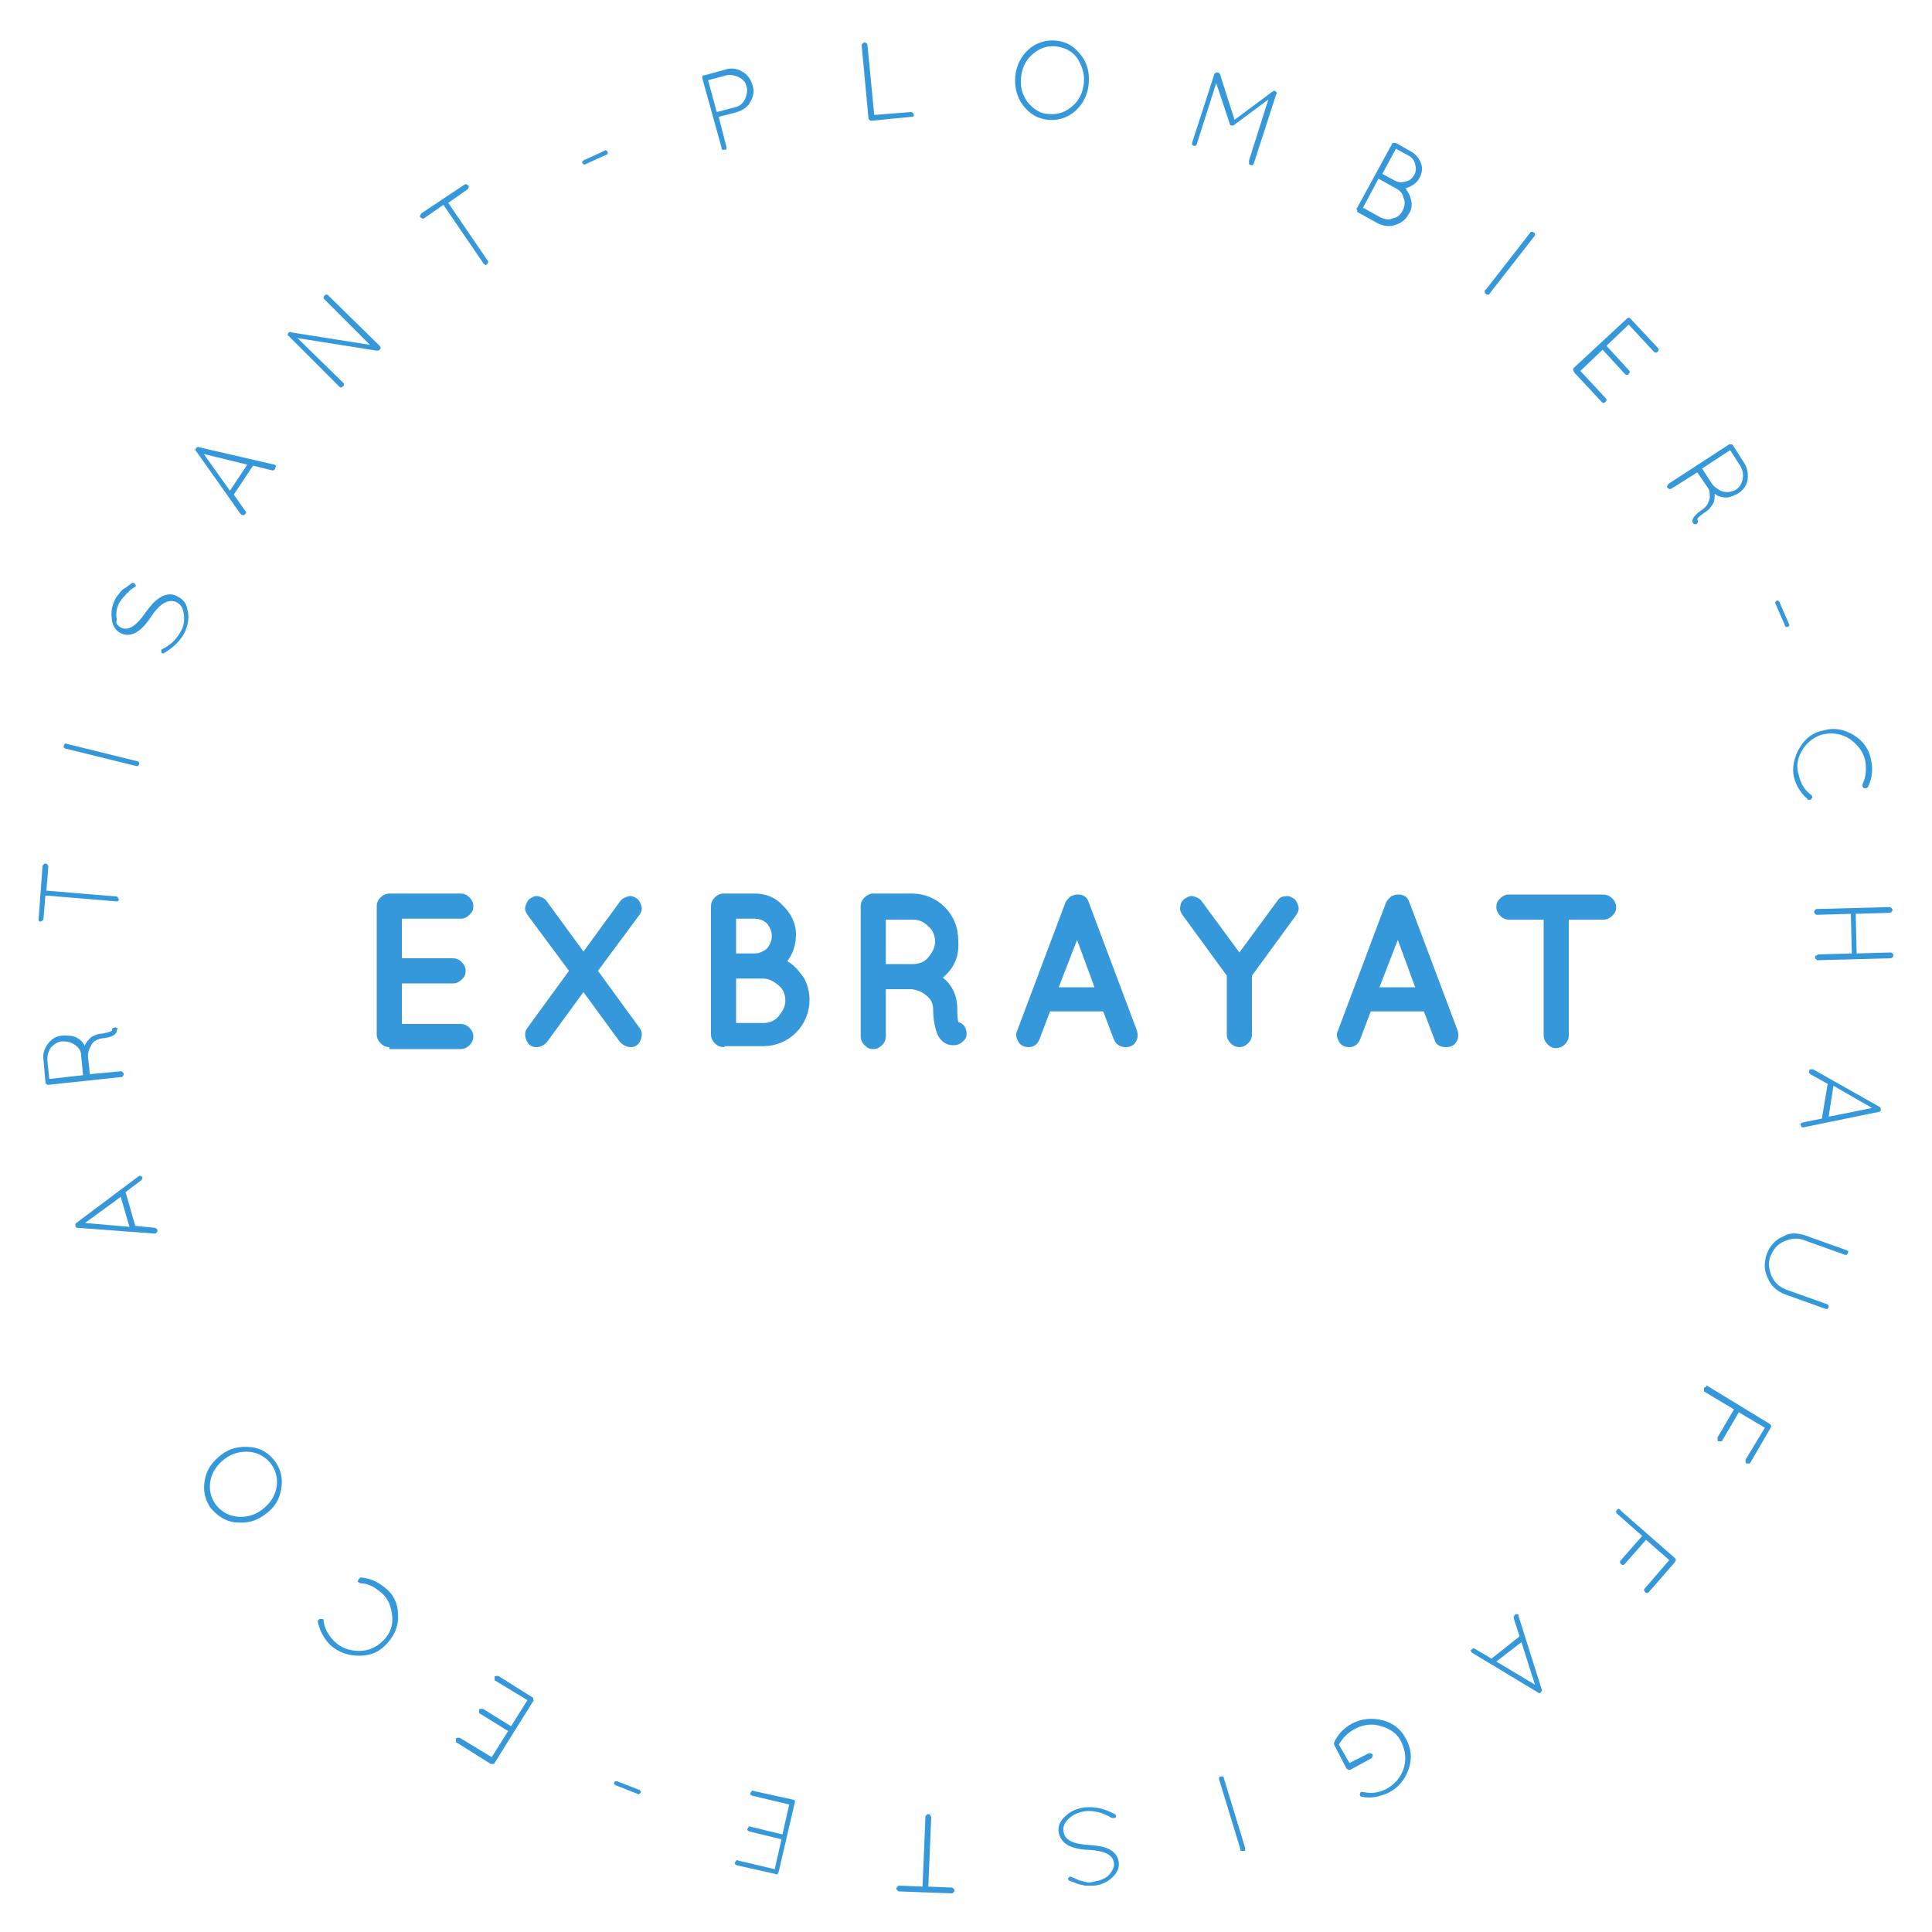 <?xml version="1.0" encoding="utf-8"?>
<!-- Generator: Adobe Illustrator 22.0.1, SVG Export Plug-In . SVG Version: 6.00 Build 0)  -->
<svg version="1.1" id="Calque_1" xmlns="http://www.w3.org/2000/svg" xmlns:xlink="http://www.w3.org/1999/xlink" x="0px" y="0px"
	 viewBox="0 0 200 200" style="enable-background:new 0 0 200 200;" xml:space="preserve">
<style type="text/css">
	.st0{fill:#3498DB;}
</style>
<g>
	<path class="st0" d="M74.7,15.3l-2-7.2c0-0.1,0-0.1,0-0.2s0.1-0.1,0.2-0.1l2.2-0.6c0.6-0.2,1.2-0.1,1.7,0.2
		c0.6,0.3,0.9,0.8,1.1,1.4c0.2,0.6,0.1,1.2-0.2,1.7c-0.3,0.6-0.8,0.9-1.4,1.1l-1.9,0.5l0.8,3.1c0,0.1,0,0.1,0,0.2
		c0,0.1-0.1,0.1-0.2,0.1c-0.1,0-0.1,0-0.2,0C74.7,15.5,74.7,15.4,74.7,15.3z M74.2,11.6l1.9-0.5c0.5-0.1,0.8-0.4,1-0.8
		c0.2-0.4,0.3-0.9,0.2-1.3c-0.1-0.5-0.4-0.8-0.8-1c-0.4-0.2-0.9-0.3-1.3-0.2l-1.9,0.5L74.2,11.6z"/>
	<path class="st0" d="M94.3,12.1l-4.1,0.4c-0.1,0-0.1,0-0.2-0.1s-0.1-0.1-0.1-0.2l-0.7-7.5c0-0.1,0-0.1,0.1-0.2s0.1-0.1,0.2-0.1
		c0.1,0,0.1,0,0.2,0.1c0.1,0,0.1,0.1,0.1,0.2l0.7,7.2l3.8-0.3c0.1,0,0.1,0,0.2,0.1c0.1,0.1,0.1,0.1,0.1,0.2c0,0.1,0,0.1-0.1,0.2
		C94.4,12.1,94.3,12.1,94.3,12.1z"/>
	<path class="st0" d="M105.1,7.9c0.1-1.1,0.6-2.1,1.4-2.8c0.8-0.7,1.8-1,2.8-0.9c1.1,0.1,1.9,0.6,2.6,1.5c0.7,0.9,0.9,1.9,0.8,3
		c-0.1,1.1-0.6,2.1-1.4,2.8c-0.8,0.7-1.8,1-2.8,0.9c-1.1-0.1-1.9-0.6-2.6-1.5C105.3,10.1,105,9.1,105.1,7.9z M109.3,4.8
		c-0.9-0.1-1.7,0.2-2.4,0.8S105.8,7,105.7,8c-0.1,1,0.1,1.8,0.7,2.6c0.6,0.7,1.3,1.2,2.2,1.2c0.9,0.1,1.7-0.2,2.4-0.8
		c0.7-0.6,1.1-1.4,1.2-2.4c0.1-1-0.2-1.8-0.7-2.6C111,5.3,110.2,4.9,109.3,4.8z"/>
	<path class="st0" d="M129.3,16.6l2-6.3l-3.5,2.6c-0.1,0.1-0.2,0.1-0.3,0.1l0,0c-0.1,0-0.2-0.1-0.2-0.2l-1.4-4.2l-2,6.3
		c0,0.1-0.1,0.1-0.1,0.2c-0.1,0-0.1,0-0.2,0c-0.1,0-0.1-0.1-0.2-0.1c0-0.1,0-0.1,0-0.2l2.3-7.1c0-0.1,0.1-0.1,0.2-0.2l0,0
		c0.2,0,0.3,0,0.4,0.2l1.5,4.7l3.9-2.9c0.1,0,0.1-0.1,0.2-0.1c0.1,0,0.1,0,0.2,0.1c0.1,0.1,0.1,0.2,0,0.3l-2.3,7.1
		c0,0.1-0.1,0.1-0.1,0.2c-0.1,0-0.1,0-0.2,0c-0.1,0-0.1-0.1-0.2-0.1C129.3,16.8,129.3,16.7,129.3,16.6z"/>
	<path class="st0" d="M140.5,21.5l3.6-6.6c0-0.1,0.1-0.1,0.2-0.1c0.1,0,0.1,0,0.2,0l1.6,0.9c0.5,0.3,0.8,0.7,1,1.2
		c0.2,0.5,0.1,1.1-0.2,1.6c-0.3,0.5-0.8,0.8-1.4,1c0.3,0.4,0.5,0.8,0.6,1.3c0.1,0.5,0,1-0.3,1.4c-0.3,0.6-0.8,0.9-1.4,1.1
		c-0.6,0.2-1.2,0.1-1.8-0.2l-2-1.1c-0.1,0-0.1-0.1-0.1-0.2C140.4,21.6,140.4,21.6,140.5,21.5z M141.1,21.5l1.8,1
		c0.4,0.2,0.9,0.3,1.3,0.1c0.5-0.1,0.8-0.4,1-0.8c0.2-0.4,0.3-0.9,0.1-1.3c-0.1-0.5-0.4-0.8-0.8-1l-1.8-1L141.1,21.5z M143.1,18
		l1.3,0.7c0.4,0.2,0.7,0.2,1.1,0.1s0.7-0.3,0.9-0.7c0.2-0.3,0.2-0.7,0.1-1.1c-0.1-0.4-0.3-0.7-0.7-0.9l-1.3-0.7L143.1,18z"/>
	<path class="st0" d="M153.8,30l4.6-5.9c0-0.1,0.1-0.1,0.2-0.1c0.1,0,0.1,0,0.2,0.1c0.1,0,0.1,0.1,0.1,0.2s0,0.1-0.1,0.2l-4.6,5.9
		c0,0.1-0.1,0.1-0.2,0.1c-0.1,0-0.1,0-0.2-0.1c-0.1,0-0.1-0.1-0.1-0.2C153.7,30.1,153.7,30,153.8,30z"/>
	<path class="st0" d="M162.9,38.1l5.5-5.1c0.1-0.1,0.1-0.1,0.2-0.1c0.1,0,0.1,0,0.2,0.1l2.8,3c0.1,0.1,0.1,0.1,0.1,0.2
		c0,0.1,0,0.1-0.1,0.2c-0.1,0.1-0.1,0.1-0.2,0.1c-0.1,0-0.1,0-0.2-0.1l-2.6-2.8l-2.3,2.2l2.3,2.5c0.1,0.1,0.1,0.1,0.1,0.2
		c0,0.1,0,0.1-0.1,0.2c-0.1,0.1-0.1,0.1-0.2,0.1c-0.1,0-0.1,0-0.2-0.1l-2.3-2.5l-2.3,2.2l2.6,2.8c0.1,0.1,0.1,0.1,0.1,0.2
		c0,0.1,0,0.1-0.1,0.2c-0.1,0.1-0.1,0.1-0.2,0.1c-0.1,0-0.1,0-0.2-0.1l-2.8-3c0-0.1-0.1-0.1-0.1-0.2
		C162.8,38.2,162.9,38.1,162.9,38.1z"/>
	<path class="st0" d="M175.3,54.2c-0.3-0.4,0.1-0.9,1-1.5c0.4-0.3,0.6-0.7,0.7-1.2c0-0.4,0-0.7-0.2-1c0,0,0,0,0,0l-1.1-1.6l-2.7,1.7
		c-0.1,0-0.1,0.1-0.2,0c-0.1,0-0.1-0.1-0.2-0.1c0-0.1-0.1-0.1,0-0.2c0-0.1,0.1-0.1,0.1-0.2l6.3-4.1c0.1,0,0.1,0,0.2,0
		c0.1,0,0.1,0,0.2,0.1l1.2,1.9c0.3,0.5,0.4,1.1,0.3,1.7c-0.1,0.6-0.5,1.1-1,1.4c-0.4,0.2-0.8,0.4-1.2,0.4c-0.4,0-0.9-0.1-1.2-0.4
		l0,0.1c0,0.4,0,0.7-0.2,1s-0.4,0.6-0.9,0.9c-0.4,0.3-0.7,0.5-0.7,0.7c0.1,0.1,0.1,0.2,0,0.4c-0.1,0.1-0.3,0.1-0.4,0l0,0L175.3,54.2
		L175.3,54.2z M178.4,50.9c0.5,0.1,0.9,0,1.3-0.2c0.4-0.3,0.6-0.6,0.7-1.1c0.1-0.5,0-0.9-0.2-1.3l-1.1-1.7l-2.9,1.9l1.1,1.7
		C177.6,50.5,178,50.8,178.4,50.9z"/>
	<path class="st0" d="M183.8,62.5c-0.1-0.1,0-0.2,0.1-0.3c0.1-0.1,0.2,0,0.3,0.1l1,2.3c0.1,0.1,0,0.2-0.1,0.3c-0.1,0-0.1,0-0.2,0
		c-0.1,0-0.1-0.1-0.1-0.1L183.8,62.5z"/>
	<path class="st0" d="M186.3,77.4c0.6-1,1.4-1.6,2.5-1.8c1.1-0.3,2.1-0.1,3.1,0.5c1,0.6,1.6,1.5,1.8,2.6c0.2,0.9,0.1,1.9-0.3,2.7
		c0,0.1-0.1,0.1-0.2,0.2c-0.1,0-0.1,0-0.2,0c-0.1,0-0.1-0.1-0.2-0.2c0-0.1,0-0.1,0-0.2c0.4-0.8,0.4-1.6,0.3-2.4
		c-0.2-1-0.8-1.7-1.6-2.3c-0.8-0.5-1.7-0.7-2.7-0.5c-0.9,0.2-1.7,0.8-2.2,1.6c-0.5,0.8-0.7,1.7-0.4,2.6c0.2,0.9,0.6,1.6,1.3,2.1
		c0.1,0.1,0.1,0.1,0.1,0.2c0,0.1,0,0.1-0.1,0.2c0,0.1-0.1,0.1-0.2,0.1c-0.1,0-0.2,0-0.2-0.1c-0.7-0.6-1.2-1.4-1.4-2.3
		C185.5,79.5,185.7,78.4,186.3,77.4z"/>
	<path class="st0" d="M188.2,98.8l3.5-0.1l-0.1-4.1l-3.5,0.1c-0.1,0-0.1,0-0.2-0.1c-0.1-0.1-0.1-0.1-0.1-0.2c0-0.1,0-0.1,0.1-0.2
		c0.1-0.1,0.1-0.1,0.2-0.1l7.5-0.2c0.1,0,0.1,0,0.2,0.1c0.1,0.1,0.1,0.1,0.1,0.2c0,0.1,0,0.1-0.1,0.2c-0.1,0.1-0.1,0.1-0.2,0.1
		l-3.5,0.1l0.1,4.1l3.5-0.1c0.1,0,0.1,0,0.2,0.1c0.1,0.1,0.1,0.1,0.1,0.2c0,0.1,0,0.1-0.1,0.2c-0.1,0.1-0.1,0.1-0.2,0.1l-7.5,0.2
		c-0.1,0-0.1,0-0.2-0.1c-0.1-0.1-0.1-0.1-0.1-0.2c0-0.1,0-0.1,0.1-0.2C188.1,98.9,188.1,98.9,188.2,98.8z"/>
	<path class="st0" d="M186.4,116.5l0-0.1c0-0.1,0.1-0.2,0.2-0.2l2-0.4l0.6-3.6l-1.8-1c-0.1-0.1-0.2-0.2-0.1-0.3l0-0.1
		c0-0.1,0.1-0.1,0.2-0.1s0.1,0,0.2,0l6.9,3.9c0.1,0.1,0.1,0.2,0.1,0.3c0,0.1-0.1,0.2-0.2,0.2l-7.8,1.6c-0.1,0-0.1,0-0.2,0
		C186.5,116.6,186.5,116.6,186.4,116.5z M193.8,114.7l-4-2.3l-0.5,3.2L193.8,114.7z"/>
	<path class="st0" d="M186.9,127.9l4.2,1.5c0.1,0,0.1,0.1,0.2,0.1s0,0.1,0,0.2s-0.1,0.1-0.1,0.2c-0.1,0-0.1,0-0.2,0l-4.2-1.5
		c-0.7-0.3-1.4-0.2-2.1,0.1c-0.7,0.3-1.1,0.8-1.4,1.5c-0.3,0.7-0.2,1.4,0.1,2.1c0.3,0.7,0.8,1.1,1.5,1.4l4.2,1.5
		c0.1,0,0.1,0.1,0.2,0.1c0,0.1,0,0.1,0,0.2c0,0.1-0.1,0.1-0.1,0.2c-0.1,0-0.1,0-0.2,0l-4.2-1.5c-0.8-0.3-1.5-0.9-1.8-1.7
		c-0.4-0.8-0.4-1.6-0.1-2.5c0.3-0.8,0.9-1.5,1.7-1.8C185.2,127.6,186,127.6,186.9,127.9z"/>
	<path class="st0" d="M176.8,143.5l6.4,3.9c0.1,0.1,0.2,0.2,0.1,0.4l-2.1,3.6c0,0.1-0.1,0.1-0.2,0.1c-0.1,0-0.1,0-0.2,0
		c-0.1,0-0.1-0.1-0.1-0.2c0-0.1,0-0.1,0-0.2l2-3.3l-2.7-1.6l-1.7,2.9c0,0.1-0.1,0.1-0.2,0.1c-0.1,0-0.1,0-0.2,0
		c-0.1,0-0.1-0.1-0.1-0.2c0-0.1,0-0.1,0-0.2l1.7-2.9l-3-1.8c-0.1,0-0.1-0.1-0.1-0.2c0-0.1,0-0.1,0-0.2c0-0.1,0.1-0.1,0.2-0.1
		C176.6,143.4,176.7,143.4,176.8,143.5z"/>
	<path class="st0" d="M167.8,156.4l5.6,4.9c0.1,0.1,0.1,0.2,0,0.4l-2.7,3.1c-0.1,0.1-0.1,0.1-0.2,0.1c-0.1,0-0.1,0-0.2-0.1
		c-0.1-0.1-0.1-0.1-0.1-0.2c0-0.1,0-0.1,0.1-0.2l2.5-2.9l-2.4-2.1l-2.2,2.5c-0.1,0.1-0.1,0.1-0.2,0.1c-0.1,0-0.1,0-0.2-0.1
		c-0.1-0.1-0.1-0.1-0.1-0.2c0-0.1,0-0.1,0.1-0.2l2.2-2.5l-2.6-2.3c-0.1-0.1-0.1-0.1-0.1-0.2c0-0.1,0-0.1,0.1-0.2
		c0.1-0.1,0.1-0.1,0.2-0.1C167.7,156.3,167.8,156.3,167.8,156.4z"/>
	<path class="st0" d="M152.3,170.8L152.3,170.8c0.2-0.2,0.3-0.2,0.4-0.1l1.7,1l2.9-2.3l-0.6-1.9c0-0.1,0-0.2,0.1-0.3l0.1-0.1
		c0.1,0,0.1,0,0.2,0c0.1,0,0.1,0.1,0.1,0.2l2.4,7.6c0,0.1,0,0.2-0.1,0.3c-0.1,0.1-0.2,0.1-0.3,0l-6.8-4.1c-0.1,0-0.1-0.1-0.1-0.2
		C152.2,170.9,152.2,170.8,152.3,170.8z M158.9,174.4l-1.4-4.4l-2.6,2L158.9,174.4z"/>
	<path class="st0" d="M139.7,182.5l2-1c0.1,0,0.1,0,0.2,0c0.1,0,0.1,0.1,0.2,0.1c0,0.1,0,0.1,0,0.2c0,0.1-0.1,0.1-0.1,0.2l-2.2,1.2
		c-0.1,0-0.1,0-0.2,0c-0.1,0-0.1-0.1-0.2-0.1l-1.3-2.5c0-0.1,0-0.2,0-0.2c0.4-0.9,1-1.5,1.9-2c1-0.5,2.1-0.6,3.2-0.3
		c1.1,0.3,1.9,1,2.4,2c0.5,1,0.6,2,0.2,3.1c-0.4,1.1-1.1,1.9-2.1,2.4c-0.9,0.4-1.8,0.6-2.7,0.4c-0.1,0-0.1,0-0.2-0.1
		c0-0.1-0.1-0.1,0-0.2c0-0.2,0.1-0.2,0.3-0.2c0.8,0.2,1.6,0.1,2.4-0.3c0.9-0.5,1.5-1.2,1.8-2.1c0.3-0.9,0.2-1.8-0.2-2.7
		c-0.4-0.9-1.1-1.4-2.1-1.7c-0.9-0.3-1.9-0.2-2.8,0.3c-0.7,0.4-1.2,0.9-1.6,1.6L139.7,182.5z"/>
	<path class="st0" d="M126.7,184.1l2.2,7.2c0,0.1,0,0.1,0,0.2c0,0.1-0.1,0.1-0.2,0.1c-0.1,0-0.1,0-0.2,0c-0.1,0-0.1-0.1-0.1-0.2
		l-2.2-7.2c0-0.1,0-0.1,0-0.2c0-0.1,0.1-0.1,0.2-0.1c0.1,0,0.1,0,0.2,0C126.6,183.9,126.7,184,126.7,184.1z"/>
	<path class="st0" d="M115.3,192.8c-0.1-0.8-1-1.2-2.5-1.3l0,0c-0.9,0-1.6-0.2-2.1-0.4c-0.6-0.3-1-0.8-1.1-1.4
		c-0.1-0.6,0.1-1.2,0.7-1.7c0.5-0.5,1.2-0.8,2-0.9c1-0.1,2,0.1,3.1,0.7c0.1,0.1,0.2,0.2,0.1,0.3c0,0.1-0.1,0.1-0.2,0.1
		c-0.1,0-0.1,0-0.2,0c-1-0.6-1.9-0.8-2.8-0.7c-0.7,0.1-1.3,0.4-1.7,0.8c-0.4,0.4-0.6,0.8-0.5,1.3c0.1,0.9,1,1.3,2.7,1.4l0,0
		c1.8,0.1,2.8,0.6,3,1.7c0.1,0.6-0.1,1.1-0.6,1.6c-0.5,0.5-1.1,0.8-1.9,0.9c-0.3,0-0.7,0-1,0c-0.3-0.1-0.6-0.1-0.8-0.2
		c-0.2-0.1-0.5-0.2-0.8-0.3c-0.1-0.1-0.2-0.2-0.1-0.3c0.1-0.1,0.2-0.2,0.3-0.1c0.3,0.1,0.5,0.2,0.7,0.3c0.2,0.1,0.4,0.1,0.7,0.2
		c0.3,0.1,0.6,0.1,0.9,0c0.6-0.1,1.2-0.3,1.6-0.7C115.2,193.6,115.4,193.2,115.3,192.8z"/>
	<path class="st0" d="M96.4,188.1l-0.3,7.2l2.4,0.1c0.1,0,0.1,0,0.2,0.1c0.1,0.1,0.1,0.1,0.1,0.2s0,0.1-0.1,0.2
		c-0.1,0.1-0.1,0.1-0.2,0.1l-5.4-0.2c-0.1,0-0.1,0-0.2-0.1c-0.1-0.1-0.1-0.1-0.1-0.2c0-0.1,0-0.1,0.1-0.2c0.1-0.1,0.1-0.1,0.2-0.1
		l2.4,0.1l0.3-7.2c0-0.1,0-0.1,0.1-0.2c0.1-0.1,0.1-0.1,0.2-0.1c0.1,0,0.1,0,0.2,0.1C96.3,188,96.4,188,96.4,188.1z"/>
	<path class="st0" d="M82.3,186.5l-1.7,7.3c0,0.1-0.1,0.1-0.1,0.2c-0.1,0-0.1,0.1-0.2,0l-4-0.9c-0.1,0-0.1-0.1-0.2-0.1
		c0-0.1-0.1-0.1,0-0.2c0-0.1,0.1-0.1,0.1-0.2c0.1,0,0.1-0.1,0.2,0l3.8,0.9l0.7-3.1l-3.3-0.8c-0.1,0-0.1-0.1-0.2-0.1
		c0-0.1-0.1-0.1,0-0.2c0-0.1,0.1-0.1,0.1-0.2c0.1,0,0.1-0.1,0.2,0l3.3,0.8l0.7-3.1l-3.8-0.9c-0.1,0-0.1-0.1-0.2-0.1
		c0-0.1-0.1-0.1,0-0.2c0-0.1,0.1-0.1,0.1-0.2c0.1,0,0.1-0.1,0.2,0l4.1,0.9c0.1,0,0.1,0.1,0.2,0.1C82.3,186.3,82.3,186.4,82.3,186.5z
		"/>
	<path class="st0" d="M66.2,185.3c0.1,0.1,0.2,0.2,0.1,0.3c-0.1,0.1-0.2,0.2-0.3,0.1l-2.3-0.9c-0.1-0.1-0.2-0.1-0.1-0.3
		c0-0.1,0.1-0.1,0.1-0.1c0.1,0,0.1,0,0.2,0L66.2,185.3z"/>
	<path class="st0" d="M55.2,176.1l-4,6.4c0,0.1-0.1,0.1-0.2,0.1c-0.1,0-0.1,0-0.2,0l-3.5-2.2c-0.1,0-0.1-0.1-0.1-0.2
		c0-0.1,0-0.1,0-0.2c0-0.1,0.1-0.1,0.2-0.1c0.1,0,0.1,0,0.2,0l3.3,2l1.7-2.7l-2.9-1.8c-0.1,0-0.1-0.1-0.1-0.2c0-0.1,0-0.1,0-0.2
		c0-0.1,0.1-0.1,0.2-0.1c0.1,0,0.1,0,0.2,0l2.9,1.8l1.7-2.7l-3.3-2c-0.1,0-0.1-0.1-0.1-0.2c0-0.1,0-0.1,0-0.2c0-0.1,0.1-0.1,0.2-0.1
		c0.1,0,0.1,0,0.2,0l3.5,2.2c0.1,0,0.1,0.1,0.1,0.2S55.3,176,55.2,176.1z"/>
	<path class="st0" d="M41.2,167.1c0.1,1.1-0.3,2.1-1.1,3s-1.7,1.3-2.9,1.3c-1.1,0-2.1-0.3-3-1.1c-0.7-0.7-1.1-1.5-1.3-2.4
		c0-0.1,0-0.2,0.1-0.2c0-0.1,0.1-0.1,0.2-0.1c0.1,0,0.2,0,0.2,0c0.1,0,0.1,0.1,0.1,0.2c0.1,0.8,0.5,1.5,1.1,2.1c0.7,0.7,1.6,1,2.6,1
		c1,0,1.8-0.4,2.5-1.1c0.7-0.7,1-1.6,0.9-2.5c-0.1-1-0.4-1.8-1.1-2.4c-0.7-0.6-1.4-1-2.2-1c-0.1,0-0.1-0.1-0.2-0.1
		c-0.1-0.1-0.1-0.1,0-0.2c0-0.1,0-0.1,0.1-0.2c0.1-0.1,0.1-0.1,0.2-0.1c1,0.1,1.8,0.5,2.5,1.1C40.7,165,41.2,166,41.2,167.1z"/>
	<path class="st0" d="M27.4,156.8c-0.9,0.7-1.9,0.9-3,0.8c-1.1-0.1-1.9-0.7-2.6-1.5c-0.6-0.9-0.8-1.8-0.6-2.9s0.8-1.9,1.7-2.6
		c0.9-0.7,1.9-0.9,3-0.8c1.1,0.1,1.9,0.6,2.6,1.5c0.6,0.9,0.8,1.8,0.6,2.9C28.9,155.3,28.4,156.1,27.4,156.8z M22.3,155.7
		c0.5,0.7,1.3,1.2,2.2,1.3c0.9,0.1,1.8-0.1,2.6-0.7c0.8-0.6,1.3-1.3,1.5-2.2c0.2-0.9,0-1.8-0.5-2.5c-0.5-0.7-1.3-1.2-2.2-1.3
		c-0.9-0.1-1.8,0.1-2.6,0.7c-0.8,0.6-1.3,1.3-1.5,2.2C21.6,154.1,21.8,155,22.3,155.7z"/>
	<path class="st0" d="M14.7,121.8L14.7,121.8c0.1,0.2,0,0.3-0.1,0.4l-1.6,1.2l1,3.5l2,0.2c0.1,0,0.2,0.1,0.3,0.2l0,0.1
		c0,0.1,0,0.1-0.1,0.2c-0.1,0.1-0.1,0.1-0.2,0.1l-8-0.6c-0.1,0-0.2-0.1-0.2-0.2c0-0.1,0-0.2,0.1-0.3l6.4-4.8c0.1,0,0.1-0.1,0.2-0.1
		C14.5,121.7,14.6,121.8,14.7,121.8z M8.8,126.6l4.6,0.4l-0.9-3.1L8.8,126.6z"/>
	<path class="st0" d="M12.1,106.6c0,0.5-0.5,0.8-1.6,0.9c-0.5,0.1-0.9,0.3-1.1,0.8c-0.2,0.3-0.3,0.7-0.3,1c0,0,0,0,0,0l0.2,1.9
		l3.2-0.3c0.1,0,0.1,0,0.2,0.1c0.1,0.1,0.1,0.1,0.1,0.2c0,0.1,0,0.1-0.1,0.2c0,0.1-0.1,0.1-0.2,0.1L5,112.3c-0.1,0-0.1,0-0.2-0.1
		c-0.1,0-0.1-0.1-0.1-0.2l-0.2-2.3c-0.1-0.6,0.1-1.2,0.5-1.7c0.4-0.5,0.9-0.8,1.6-0.8c0.5,0,0.9,0,1.3,0.2c0.4,0.2,0.7,0.5,0.9,0.9
		l0-0.1c0.1-0.3,0.4-0.6,0.6-0.8c0.3-0.2,0.7-0.4,1.2-0.4c0.5-0.1,0.8-0.2,1-0.3c0-0.2,0-0.3,0.2-0.3c0.2-0.1,0.3,0,0.4,0.1l0,0
		L12.1,106.6L12.1,106.6z M7.8,108.2c-0.4-0.3-0.8-0.4-1.3-0.4c-0.5,0-0.9,0.3-1.2,0.6c-0.3,0.4-0.4,0.8-0.4,1.3l0.2,2l3.5-0.4
		l-0.2-2C8.4,108.8,8.2,108.5,7.8,108.2z"/>
	<path class="st0" d="M11.9,93.3l-7.2-0.6l-0.2,2.4c0,0.1,0,0.1-0.1,0.2c-0.1,0-0.1,0.1-0.2,0.1c-0.1,0-0.1,0-0.2-0.1
		C4,95.3,4,95.2,4,95.1l0.4-5.4c0-0.1,0-0.1,0.1-0.2c0.1-0.1,0.1-0.1,0.2-0.1c0.1,0,0.1,0,0.2,0.1C5,89.6,5,89.7,5,89.8l-0.2,2.4
		l7.2,0.6c0.1,0,0.1,0,0.2,0.1c0,0.1,0.1,0.1,0.1,0.2c0,0.1,0,0.1-0.1,0.2C12.1,93.3,12,93.3,11.9,93.3z"/>
	<path class="st0" d="M14.1,79.3l-7.3-1.8c-0.1,0-0.1-0.1-0.2-0.1c0-0.1,0-0.1,0-0.2c0-0.1,0.1-0.1,0.1-0.2c0.1,0,0.1-0.1,0.2,0
		l7.3,1.8c0.1,0,0.1,0.1,0.2,0.1c0,0.1,0,0.1,0,0.2c0,0.1-0.1,0.1-0.1,0.2C14.3,79.3,14.2,79.3,14.1,79.3z"/>
	<path class="st0" d="M12.6,65c0.7,0.3,1.5-0.2,2.4-1.5l0,0c0.5-0.7,1-1.3,1.5-1.6c0.6-0.4,1.2-0.5,1.8-0.2c0.6,0.3,1,0.7,1.1,1.4
		c0.2,0.7,0.1,1.4-0.2,2.2c-0.4,0.9-1.2,1.7-2.2,2.3c-0.1,0.1-0.3,0-0.3-0.1c0-0.1,0-0.1,0-0.2c0-0.1,0.1-0.1,0.1-0.1
		c1-0.5,1.6-1.2,2-2c0.3-0.6,0.3-1.3,0.2-1.8c-0.1-0.6-0.4-0.9-0.8-1.1c-0.8-0.3-1.7,0.2-2.6,1.6l0,0c-1,1.5-2,2.1-3,1.7
		c-0.5-0.2-0.9-0.7-1-1.3c-0.1-0.7-0.1-1.3,0.2-2c0.1-0.3,0.3-0.6,0.5-0.8c0.2-0.3,0.4-0.5,0.6-0.6c0.2-0.1,0.4-0.3,0.7-0.5
		c0.1-0.1,0.3-0.1,0.4,0.1c0.1,0.1,0.1,0.2-0.1,0.3c-0.3,0.2-0.5,0.3-0.6,0.5c-0.2,0.1-0.3,0.3-0.5,0.5c-0.2,0.2-0.4,0.5-0.5,0.7
		c-0.3,0.6-0.3,1.2-0.2,1.7C11.9,64.5,12.2,64.8,12.6,65z"/>
	<path class="st0" d="M28.5,48.5L28.5,48.5c-0.1,0.2-0.2,0.2-0.3,0.2l-2-0.5l-2,3l1.2,1.7c0.1,0.1,0.1,0.2,0,0.3l-0.1,0.1
		c-0.1,0-0.1,0.1-0.2,0c-0.1,0-0.1,0-0.2-0.1l-4.6-6.5c-0.1-0.1-0.1-0.2,0-0.3c0.1-0.1,0.2-0.2,0.3-0.1l7.8,1.8
		c0.1,0,0.1,0.1,0.2,0.1C28.5,48.4,28.5,48.4,28.5,48.5z M21.1,47l2.7,3.8l1.8-2.7L21.1,47z"/>
	<path class="st0" d="M39,36.3L30.8,35l4.7,4.6c0.1,0.1,0.1,0.1,0.1,0.2c0,0.1,0,0.1-0.1,0.2c-0.1,0.1-0.1,0.1-0.2,0.1
		c-0.1,0-0.1,0-0.2-0.1l-5.2-5.2c-0.1-0.1-0.2-0.1-0.1-0.2c0-0.1,0.1-0.2,0.1-0.2c0.1,0,0.1-0.1,0.2,0l8.2,1.3L33.6,31
		c-0.1-0.1-0.1-0.1-0.1-0.2c0-0.1,0-0.1,0.1-0.2c0.1-0.1,0.1-0.1,0.2-0.1c0.1,0,0.1,0,0.2,0.1l5.3,5.2c0.1,0.1,0.1,0.1,0.1,0.2
		c0,0.1,0,0.1-0.1,0.2C39.2,36.3,39.1,36.3,39,36.3L39,36.3z"/>
	<path class="st0" d="M50,27.2l-4.1-6l-2,1.4c-0.1,0-0.1,0.1-0.2,0c-0.1,0-0.1-0.1-0.2-0.1c0-0.1-0.1-0.1,0-0.2
		c0-0.1,0.1-0.1,0.1-0.2l4.5-3c0.1,0,0.1-0.1,0.2,0c0.1,0,0.1,0.1,0.2,0.1c0,0.1,0.1,0.1,0,0.2c0,0.1,0,0.1-0.1,0.2l-2,1.4l4.1,6
		c0,0.1,0.1,0.1,0,0.2c0,0.1-0.1,0.1-0.1,0.2c-0.1,0-0.1,0.1-0.2,0C50.1,27.3,50,27.3,50,27.2z"/>
	<path class="st0" d="M60.6,17c-0.1,0.1-0.2,0-0.3-0.1c-0.1-0.1,0-0.2,0.1-0.3l2.2-1c0.1-0.1,0.2,0,0.3,0.1c0,0.1,0,0.1,0,0.2
		c0,0.1-0.1,0.1-0.1,0.1L60.6,17z"/>
</g>
<g>
	<path class="st0" d="M40.3,108.4c-0.3,0-0.6-0.1-0.9-0.4c-0.2-0.2-0.4-0.5-0.4-0.9V93.8c0-0.3,0.1-0.6,0.4-0.9
		c0.2-0.2,0.5-0.4,0.9-0.4h7.4c0.3,0,0.6,0.1,0.9,0.4c0.2,0.2,0.4,0.5,0.4,0.9s-0.1,0.6-0.4,0.9c-0.2,0.2-0.5,0.4-0.9,0.4h-6.1v4.1
		h5.3c0.3,0,0.6,0.1,0.9,0.4c0.2,0.2,0.4,0.5,0.4,0.9s-0.1,0.6-0.4,0.9c-0.2,0.2-0.5,0.4-0.9,0.4h-5.3v4.2h6.1
		c0.3,0,0.6,0.1,0.9,0.4c0.2,0.2,0.4,0.5,0.4,0.9c0,0.3-0.1,0.6-0.4,0.9c-0.2,0.2-0.5,0.4-0.9,0.4H40.3L40.3,108.4L40.3,108.4z"/>
	<path class="st0" d="M65,92.8c0.3-0.1,0.6,0,0.9,0.2c0.3,0.2,0.4,0.5,0.5,0.8c0.1,0.3,0,0.6-0.2,0.9l-4.3,5.8l4.3,5.9
		c0.3,0.4,0.3,0.8,0.1,1.3c-0.2,0.5-0.6,0.7-1,0.7c-0.4,0-0.8-0.2-1.1-0.5l-3.8-5.2l-3.8,5.2c-0.3,0.3-0.6,0.5-1.1,0.5
		c-0.4,0-0.8-0.2-1-0.7c-0.2-0.5-0.2-0.9,0.1-1.3l4.3-5.9l-4.3-5.8c-0.2-0.3-0.3-0.6-0.2-0.9c0.1-0.3,0.2-0.6,0.5-0.8
		c0.3-0.2,0.6-0.3,0.9-0.2c0.3,0.1,0.6,0.2,0.8,0.5l3.8,5.2l3.8-5.2C64.4,93,64.7,92.9,65,92.8z"/>
	<path class="st0" d="M75,108.4L75,108.4C75,108.4,74.9,108.4,75,108.4c-0.4,0-0.7-0.1-1-0.4c-0.2-0.2-0.4-0.5-0.4-0.9V93.8
		c0-0.3,0.1-0.6,0.4-0.9c0.2-0.2,0.5-0.4,0.9-0.4h3.2c1.2,0,2.2,0.4,3,1.3c0.8,0.8,1.3,1.8,1.3,2.9c0,1.1-0.3,2-0.9,2.8
		c0.7,0.4,1.2,1,1.7,1.7c0.4,0.7,0.6,1.5,0.6,2.3c0,1.3-0.5,2.5-1.4,3.4c-0.9,0.9-2.1,1.4-3.4,1.4H75z M76.2,95.1v3.6h1.9
		c0.5,0,0.9-0.2,1.3-0.5c0.3-0.4,0.5-0.8,0.5-1.3c0-0.5-0.2-0.9-0.5-1.3c-0.3-0.3-0.8-0.5-1.3-0.5H76.2z M76.2,101.2v4.7H79
		c0.6,0,1.2-0.2,1.6-0.7c0.4-0.5,0.7-1,0.7-1.6c0-0.6-0.2-1.2-0.7-1.6c-0.5-0.4-1-0.7-1.6-0.7H76.2z"/>
	<path class="st0" d="M97.6,101.2c1,0.8,1.5,1.9,1.5,3.3c0,0.5,0,0.9,0.1,1.3c0.4,0.1,0.7,0.4,0.8,0.8c0.1,0.4,0.1,0.8-0.2,1.1
		c-0.3,0.3-0.6,0.5-1.1,0.5h0c-0.7,0-1.2-0.3-1.6-1c-0.3-0.7-0.5-1.6-0.5-2.7c0-0.7-0.3-1.2-0.9-1.6c-0.4-0.3-0.8-0.4-1.3-0.5h-2.7
		v4.9c0,0.3-0.1,0.6-0.4,0.9c-0.2,0.2-0.5,0.4-0.9,0.4s-0.6-0.1-0.9-0.4c-0.2-0.2-0.4-0.5-0.4-0.9V93.8c0-0.3,0.1-0.6,0.4-0.9
		c0.2-0.2,0.5-0.4,0.9-0.4h4c1.3,0,2.5,0.5,3.4,1.4c0.9,0.9,1.4,2.1,1.4,3.5C99.3,99,98.8,100.2,97.6,101.2z M94.5,99.8
		c0.6,0,1.2-0.2,1.6-0.7s0.7-1,0.7-1.6c0-0.6-0.2-1.2-0.7-1.6c-0.5-0.5-1-0.7-1.6-0.7h-2.8v4.6H94.5z"/>
	<path class="st0" d="M115.3,107.6l-1.1-2.9h-5.5l-1.1,2.9c-0.2,0.5-0.6,0.8-1.1,0.8c-0.5,0-0.9-0.2-1.1-0.6
		c-0.2-0.4-0.3-0.7-0.1-1.1l5-13.3c0.1-0.2,0.3-0.4,0.5-0.6c0.2-0.1,0.5-0.2,0.7-0.2c0.6,0,1,0.2,1.2,0.8l5,13.3
		c0.1,0.4,0.1,0.8-0.1,1.1c-0.2,0.4-0.6,0.6-1.1,0.6S115.5,108.1,115.3,107.6z M109.6,102.2h3.7l-1.8-4.9L109.6,102.2z"/>
	<path class="st0" d="M133,92.8c0.3-0.1,0.6,0,0.9,0.2c0.3,0.2,0.4,0.5,0.5,0.8s0,0.6-0.2,0.9l-4.6,6.3v6.1c0,0.3-0.1,0.6-0.4,0.9
		c-0.2,0.2-0.5,0.4-0.9,0.4c-0.3,0-0.6-0.1-0.9-0.4c-0.2-0.2-0.4-0.5-0.4-0.9v-6.1l-4.6-6.3c-0.2-0.3-0.3-0.6-0.2-0.9
		c0-0.3,0.2-0.6,0.5-0.8c0.3-0.2,0.6-0.3,0.9-0.2c0.3,0.1,0.6,0.2,0.8,0.5l3.9,5.3l3.9-5.3C132.4,93,132.6,92.8,133,92.8z"/>
	<path class="st0" d="M148.5,107.6l-1.1-2.9h-5.5l-1.1,2.9c-0.2,0.5-0.6,0.8-1.1,0.8c-0.5,0-0.9-0.2-1.1-0.6
		c-0.2-0.4-0.3-0.7-0.1-1.1l5-13.3c0.1-0.2,0.3-0.4,0.5-0.6c0.2-0.1,0.5-0.2,0.7-0.2c0.6,0,1,0.2,1.2,0.8l5,13.3
		c0.1,0.4,0.1,0.8-0.1,1.1c-0.2,0.4-0.6,0.6-1.1,0.6C149,108.4,148.6,108.1,148.5,107.6z M142.8,102.2h3.7l-1.8-4.9L142.8,102.2z"/>
	<path class="st0" d="M166.9,93c0.2,0.2,0.4,0.5,0.4,0.9s-0.1,0.6-0.4,0.9c-0.2,0.2-0.5,0.4-0.9,0.4h-3.6v12c0,0.3-0.1,0.6-0.4,0.9
		c-0.2,0.2-0.5,0.4-0.9,0.4s-0.6-0.1-0.9-0.4c-0.2-0.2-0.4-0.5-0.4-0.9v-12h-3.6c-0.3,0-0.6-0.1-0.9-0.4c-0.2-0.2-0.4-0.5-0.4-0.9
		s0.1-0.6,0.4-0.9c0.2-0.2,0.5-0.4,0.9-0.4h9.6C166.3,92.6,166.6,92.7,166.9,93z"/>
</g>
</svg>
